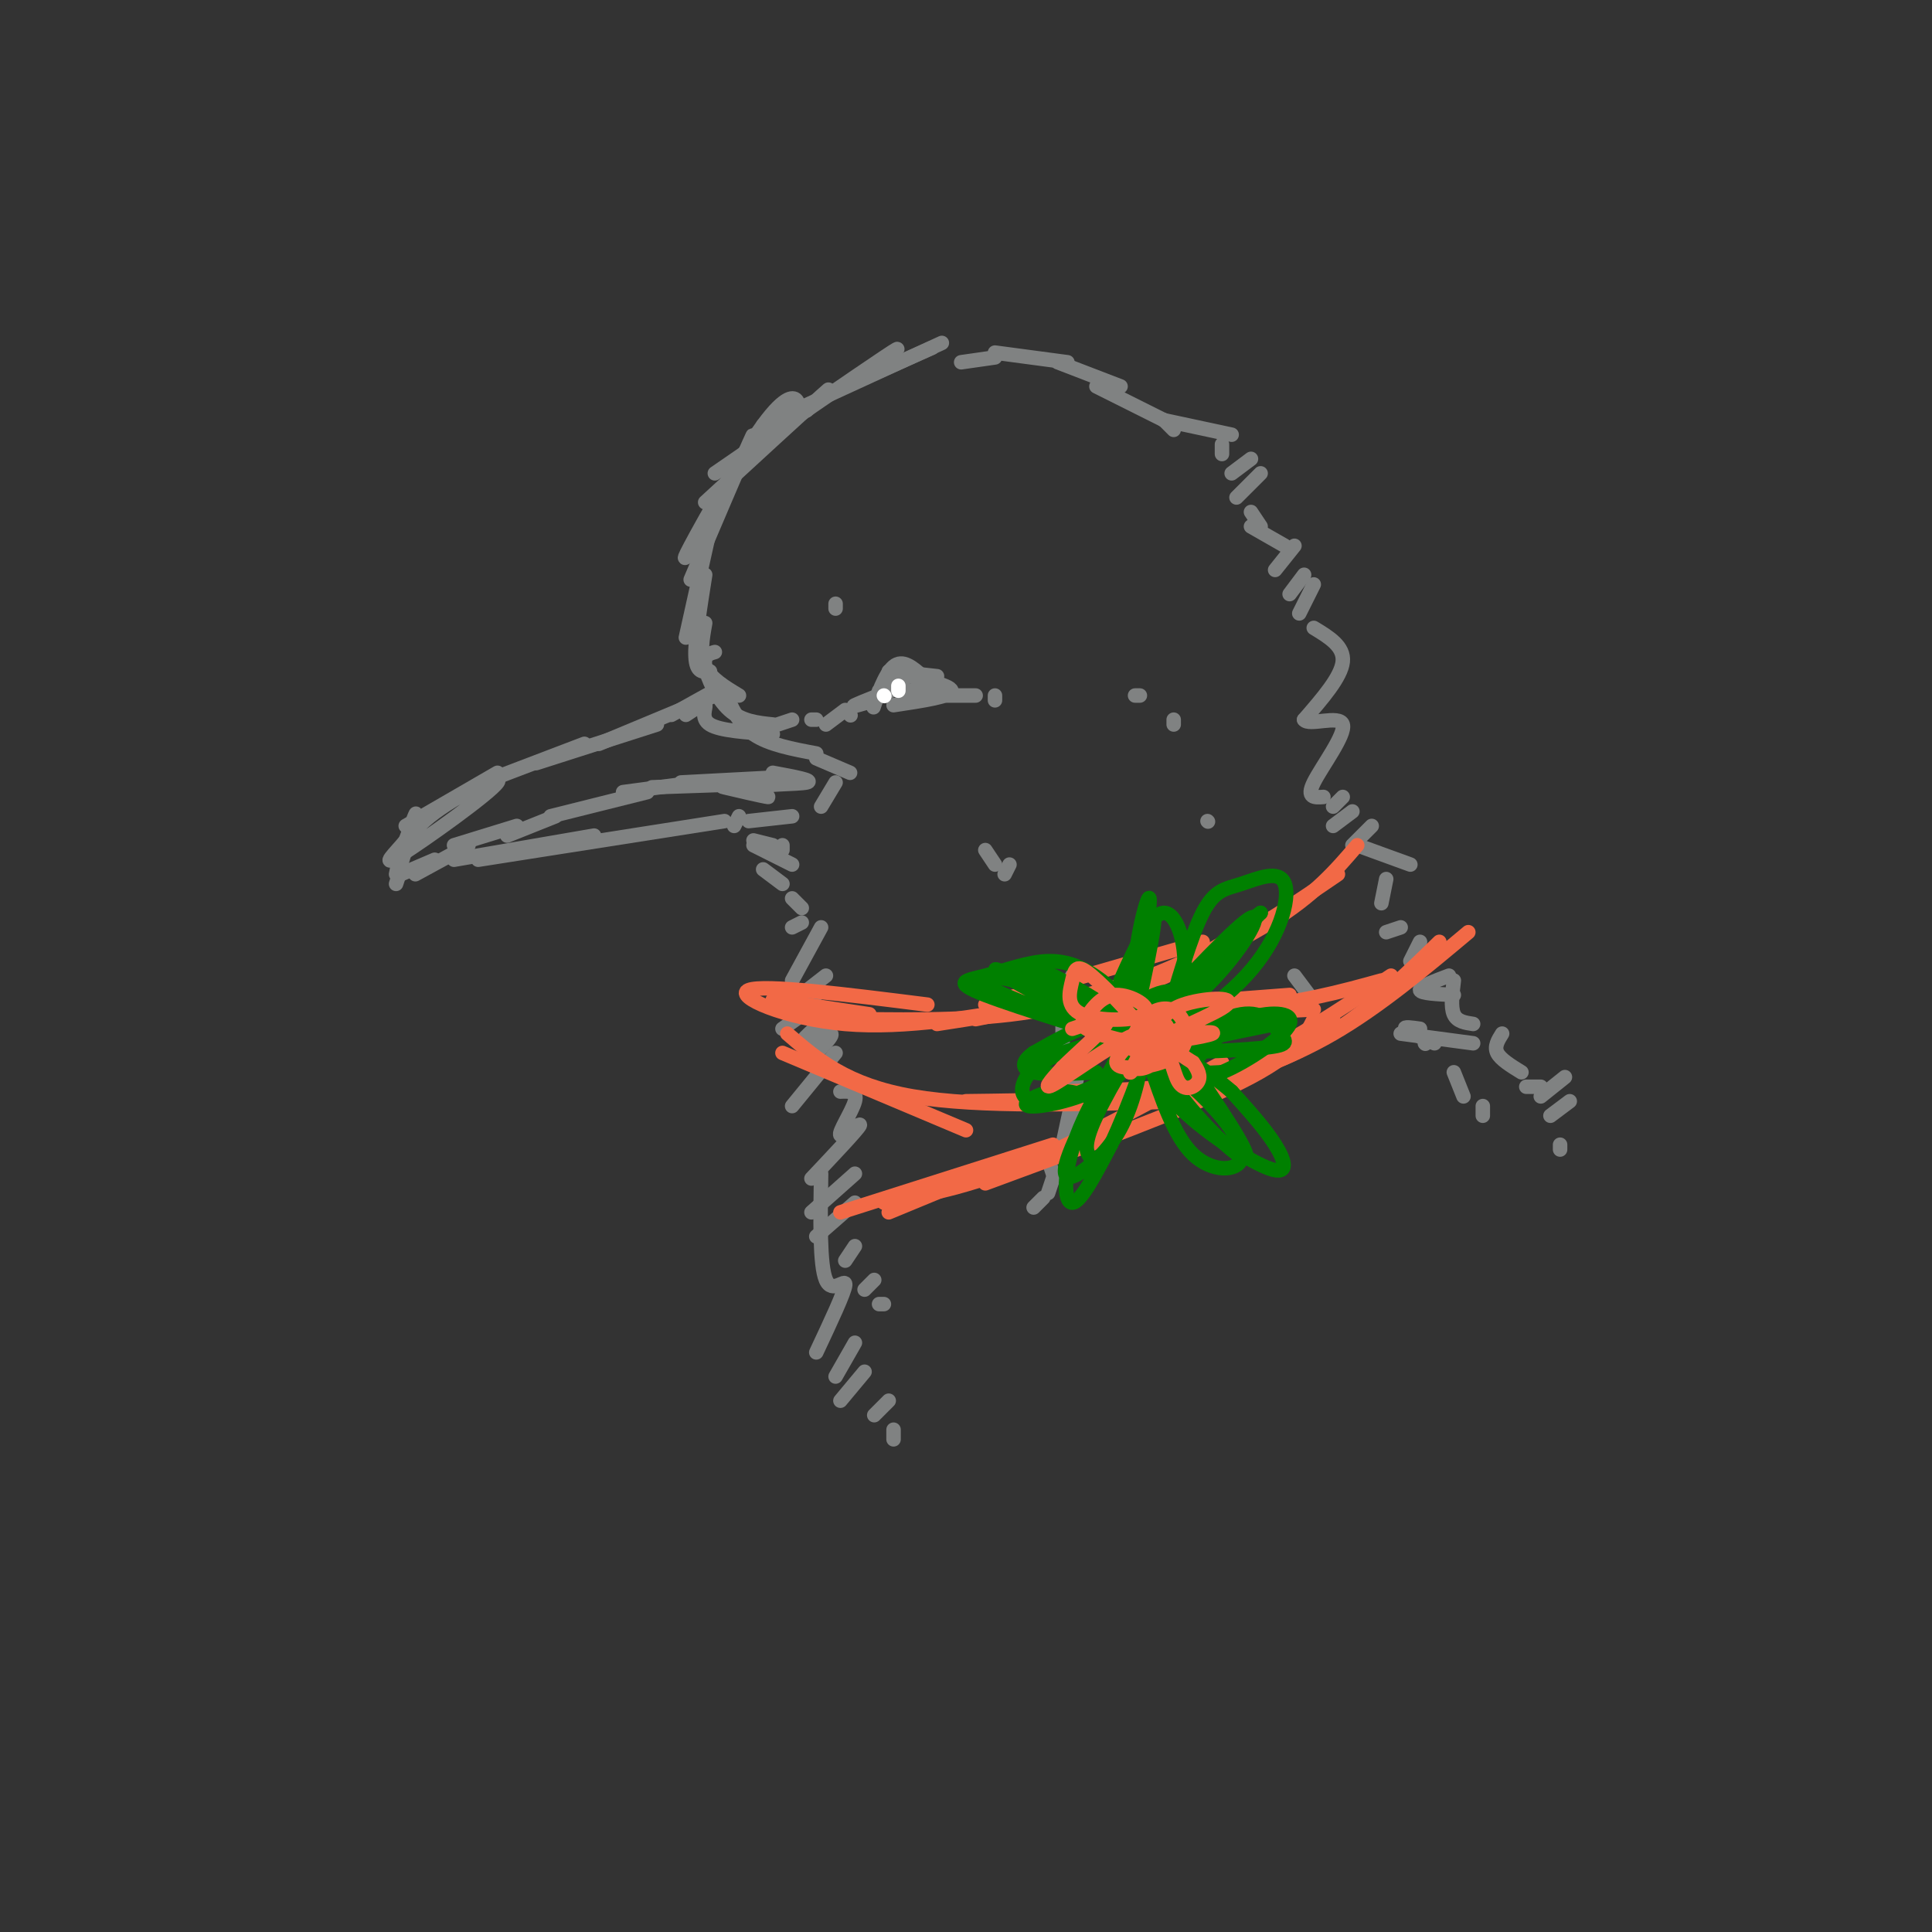 <svg viewBox='0 0 400 400' version='1.1' xmlns='http://www.w3.org/2000/svg' xmlns:xlink='http://www.w3.org/1999/xlink'><rect x="0" y="0" width="400" height="400" fill="#333333" stroke="none"/><g fill='none' stroke='rgb(128,130,130)' stroke-width='3' stroke-linecap='round' stroke-linejoin='round'><path d='M193,72c0.000,0.000 -18.000,8.000 -18,8'/><path d='M195,71c0.000,0.000 -37.000,17.000 -37,17'/><path d='M181,76c3.750,-2.833 7.500,-5.667 2,-2c-5.500,3.667 -20.250,13.833 -35,24'/><path d='M167,85c3.250,-3.083 6.500,-6.167 3,-3c-3.500,3.167 -13.750,12.583 -24,22'/><path d='M164,86c0.756,-1.077 1.512,-2.155 1,-3c-0.512,-0.845 -2.292,-1.458 -7,5c-4.708,6.458 -12.345,19.988 -15,25c-2.655,5.012 -0.327,1.506 2,-2'/><path d='M154,95c1.417,-3.583 2.833,-7.167 1,-3c-1.833,4.167 -6.917,16.083 -12,28'/><path d='M148,105c0.000,0.000 -6.000,27.000 -6,27'/><path d='M146,119c-1.083,6.833 -2.167,13.667 -2,17c0.167,3.333 1.583,3.167 3,3'/><path d='M146,129c-0.583,3.250 -1.167,6.500 0,9c1.167,2.500 4.083,4.250 7,6'/><path d='M148,135c-1.200,0.333 -2.400,0.667 -2,3c0.400,2.333 2.400,6.667 5,9c2.600,2.333 5.800,2.667 9,3'/><path d='M150,143c1.417,3.417 2.833,6.833 6,9c3.167,2.167 8.083,3.083 13,4'/><path d='M160,152c-5.467,-0.356 -10.933,-0.711 -13,-2c-2.067,-1.289 -0.733,-3.511 -1,-4c-0.267,-0.489 -2.133,0.756 -4,2'/><path d='M148,143c0.000,0.000 -9.000,5.000 -9,5'/><path d='M148,144c0.000,0.000 -24.000,10.000 -24,10'/><path d='M136,150c0.000,0.000 -25.000,8.000 -25,8'/><path d='M121,154c0.000,0.000 -21.000,8.000 -21,8'/><path d='M103,160c0.000,0.000 -19.000,11.000 -19,11'/><path d='M86,169c-1.644,5.444 -3.289,10.889 -3,10c0.289,-0.889 2.511,-8.111 3,-10c0.489,-1.889 -0.756,1.556 -2,5'/><path d='M84,174c-1.949,2.435 -5.821,6.024 -1,3c4.821,-3.024 18.337,-12.660 20,-15c1.663,-2.340 -8.525,2.617 -14,7c-5.475,4.383 -6.238,8.191 -7,12'/><path d='M83,180c0.000,0.000 -1.000,3.000 -1,3'/><path d='M83,181c0.000,0.000 7.000,-3.000 7,-3'/><path d='M86,181c0.000,0.000 11.000,-6.000 11,-6'/><path d='M94,175c0.000,0.000 13.000,-4.000 13,-4'/><path d='M105,173c0.000,0.000 10.000,-4.000 10,-4'/><path d='M114,169c0.000,0.000 20.000,-5.000 20,-5'/><path d='M129,164c0.000,0.000 15.000,-2.000 15,-2'/><path d='M141,162c0.000,0.000 19.000,-1.000 19,-1'/><path d='M135,163c0.000,0.000 29.000,-1.000 29,-1'/><path d='M169,157c0.000,0.000 7.000,3.000 7,3'/><path d='M173,162c0.000,0.000 -3.000,5.000 -3,5'/><path d='M164,169c0.000,0.000 -9.000,1.000 -9,1'/><path d='M150,170c0.000,0.000 -51.000,8.000 -51,8'/><path d='M94,178c0.000,0.000 29.000,-5.000 29,-5'/><path d='M160,160c4.375,0.810 8.750,1.620 7,2c-1.750,0.380 -9.624,0.329 -11,1c-1.376,0.671 3.745,2.065 3,2c-0.745,-0.065 -7.356,-1.590 -9,-2c-1.644,-0.410 1.678,0.295 5,1'/><path d='M155,164c1.844,0.244 3.956,0.356 3,0c-0.956,-0.356 -4.978,-1.178 -9,-2'/><path d='M161,150c0.000,0.000 3.000,-1.000 3,-1'/><path d='M168,149c0.000,0.000 1.000,0.000 1,0'/><path d='M175,147c0.000,0.000 -4.000,3.000 -4,3'/><path d='M176,148c0.000,0.000 0.100,0.100 0.1,0.1'/><path d='M184,141c0.000,0.000 -3.000,4.000 -3,4'/><path d='M182,143c-0.733,2.200 -1.467,4.400 -1,3c0.467,-1.400 2.133,-6.400 4,-8c1.867,-1.600 3.933,0.200 6,2'/><path d='M185,139c0.000,0.000 9.000,1.000 9,1'/><path d='M184,139c6.417,1.417 12.833,2.833 13,4c0.167,1.167 -5.917,2.083 -12,3'/><path d='M181,145c-2.500,0.750 -5.000,1.500 -4,1c1.000,-0.500 5.500,-2.250 10,-4'/><path d='M186,143c0.000,0.000 9.000,0.000 9,0'/><path d='M196,144c0.000,0.000 6.000,0.000 6,0'/><path d='M206,145c0.000,0.000 0.000,-1.000 0,-1'/><path d='M199,75c0.000,0.000 7.000,-1.000 7,-1'/><path d='M206,73c0.000,0.000 15.000,2.000 15,2'/><path d='M219,75c0.000,0.000 13.000,5.000 13,5'/><path d='M227,80c0.000,0.000 14.000,7.000 14,7'/><path d='M241,87c0.000,0.000 2.000,2.000 2,2'/><path d='M153,169c0.000,0.000 -1.000,2.000 -1,2'/><path d='M156,174c0.000,0.000 4.000,1.000 4,1'/><path d='M162,175c0.000,0.000 0.000,1.000 0,1'/><path d='M156,175c0.000,0.000 8.000,4.000 8,4'/><path d='M158,180c0.000,0.000 4.000,3.000 4,3'/><path d='M164,186c0.000,0.000 2.000,2.000 2,2'/><path d='M166,191c0.000,0.000 -2.000,1.000 -2,1'/><path d='M170,192c0.000,0.000 -6.000,11.000 -6,11'/><path d='M171,202c0.000,0.000 -9.000,7.000 -9,7'/><path d='M169,208c0.000,0.000 -7.000,5.000 -7,5'/><path d='M204,176c0.000,0.000 2.000,3.000 2,3'/><path d='M209,179c0.000,0.000 -1.000,2.000 -1,2'/><path d='M241,87c0.000,0.000 14.000,3.000 14,3'/><path d='M253,92c0.000,0.000 0.000,2.000 0,2'/><path d='M259,95c0.000,0.000 -4.000,3.000 -4,3'/><path d='M261,98c0.000,0.000 -5.000,5.000 -5,5'/><path d='M259,106c0.000,0.000 2.000,3.000 2,3'/><path d='M259,109c0.000,0.000 7.000,4.000 7,4'/><path d='M268,113c0.000,0.000 -4.000,5.000 -4,5'/><path d='M270,119c0.000,0.000 -3.000,4.000 -3,4'/><path d='M272,121c0.000,0.000 -3.000,6.000 -3,6'/><path d='M272,130c3.167,1.917 6.333,3.833 6,7c-0.333,3.167 -4.167,7.583 -8,12'/><path d='M270,149c0.952,1.405 7.333,-1.083 8,1c0.667,2.083 -4.381,8.738 -6,12c-1.619,3.262 0.190,3.131 2,3'/><path d='M278,165c0.000,0.000 -2.000,2.000 -2,2'/><path d='M280,168c0.000,0.000 -4.000,3.000 -4,3'/><path d='M284,171c0.000,0.000 -4.000,4.000 -4,4'/><path d='M168,206c0.000,0.000 -1.000,4.000 -1,4'/><path d='M172,210c-3.311,2.889 -6.622,5.778 -6,6c0.622,0.222 5.178,-2.222 6,-2c0.822,0.222 -2.089,3.111 -5,6'/><path d='M173,218c0.000,0.000 -9.000,11.000 -9,11'/><path d='M281,175c0.000,0.000 11.000,4.000 11,4'/><path d='M287,182c0.000,0.000 -1.000,5.000 -1,5'/><path d='M290,192c0.000,0.000 -3.000,1.000 -3,1'/><path d='M294,195c0.000,0.000 -2.000,4.000 -2,4'/><path d='M300,202c-3.083,1.167 -6.167,2.333 -6,3c0.167,0.667 3.583,0.833 7,1'/><path d='M174,226c1.786,-0.071 3.571,-0.143 3,2c-0.571,2.143 -3.500,6.500 -3,7c0.500,0.500 4.429,-2.857 4,-2c-0.429,0.857 -5.214,5.929 -10,11'/><path d='M177,243c0.000,0.000 -9.000,8.000 -9,8'/><path d='M177,249c0.000,0.000 -8.000,7.000 -8,7'/><path d='M177,258c0.000,0.000 -2.000,3.000 -2,3'/><path d='M290,214c0.000,0.000 15.000,2.000 15,2'/><path d='M295,216c0.000,0.000 0.100,0.100 0.1,0.1'/><path d='M294,213c-1.750,-0.250 -3.500,-0.500 -3,0c0.500,0.500 3.250,1.750 6,3'/><path d='M301,222c0.000,0.000 2.000,5.000 2,5'/><path d='M307,229c0.000,0.000 0.000,2.000 0,2'/><path d='M181,265c0.000,0.000 -2.000,2.000 -2,2'/><path d='M183,270c0.000,0.000 -1.000,0.000 -1,0'/><path d='M214,250c0.000,0.000 2.000,-2.000 2,-2'/><path d='M218,243c0.000,0.000 -1.000,-3.000 -1,-3'/><path d='M222,232c0.000,0.000 0.000,-2.000 0,-2'/><path d='M222,225c0.000,0.000 -2.000,-3.000 -2,-3'/><path d='M220,216c0.000,0.000 0.000,-4.000 0,-4'/><path d='M220,209c0.000,0.000 -2.000,-5.000 -2,-5'/><path d='M221,204c0.000,0.000 1.000,-2.000 1,-2'/><path d='M223,223c0.000,0.000 -3.000,14.000 -3,14'/><path d='M218,244c0.000,0.000 -1.000,3.000 -1,3'/><path d='M316,225c0.000,0.000 3.000,0.000 3,0'/><path d='M301,203c-0.333,2.750 -0.667,5.500 0,7c0.667,1.500 2.333,1.750 4,2'/><path d='M311,214c-0.833,1.333 -1.667,2.667 -1,4c0.667,1.333 2.833,2.667 5,4'/><path d='M324,223c0.000,0.000 -5.000,4.000 -5,4'/><path d='M325,228c0.000,0.000 -4.000,3.000 -4,3'/><path d='M323,237c0.000,0.000 0.000,1.000 0,1'/><path d='M170,243c-0.156,9.489 -0.311,18.978 1,22c1.311,3.022 4.089,-0.422 4,1c-0.089,1.422 -3.044,7.711 -6,14'/><path d='M177,278c0.000,0.000 -4.000,7.000 -4,7'/><path d='M179,284c0.000,0.000 -5.000,6.000 -5,6'/><path d='M184,290c0.000,0.000 -3.000,3.000 -3,3'/><path d='M185,296c0.000,0.000 0.000,2.000 0,2'/><path d='M173,126c0.000,0.000 0.000,-1.000 0,-1'/><path d='M235,144c0.000,0.000 1.000,0.000 1,0'/><path d='M243,149c0.000,0.000 0.000,1.000 0,1'/><path d='M250,170c0.000,0.000 0.100,0.100 0.1,0.1'/><path d='M268,202c0.000,0.000 3.000,4.000 3,4'/></g>
<g fill='none' stroke='rgb(242,105,70)' stroke-width='3' stroke-linecap='round' stroke-linejoin='round'><path d='M160,207c0.000,0.000 20.000,3.000 20,3'/><path d='M192,208c-16.933,-2.133 -33.867,-4.267 -37,-3c-3.133,1.267 7.533,5.933 20,7c12.467,1.067 26.733,-1.467 41,-4'/><path d='M249,195c0.000,0.000 -45.000,13.000 -45,13'/><path d='M177,211c13.417,0.167 26.833,0.333 39,-2c12.167,-2.333 23.083,-7.167 34,-12'/><path d='M277,181c-10.250,7.000 -20.500,14.000 -33,19c-12.500,5.000 -27.250,8.000 -42,11'/><path d='M194,212c14.500,-2.250 29.000,-4.500 40,-8c11.000,-3.500 18.500,-8.250 26,-13'/><path d='M281,175c-4.417,5.167 -8.833,10.333 -18,16c-9.167,5.667 -23.083,11.833 -37,18'/><path d='M162,218c0.000,0.000 38.000,16.000 38,16'/><path d='M163,214c6.167,5.333 12.333,10.667 26,13c13.667,2.333 34.833,1.667 56,1'/><path d='M276,211c-0.889,1.800 -1.778,3.600 -6,6c-4.222,2.400 -11.778,5.400 -21,7c-9.222,1.600 -20.111,1.800 -31,2'/><path d='M200,228c13.750,-0.167 27.500,-0.333 38,-2c10.500,-1.667 17.750,-4.833 25,-8'/><path d='M298,195c-6.750,6.583 -13.500,13.167 -21,18c-7.500,4.833 -15.750,7.917 -24,11'/><path d='M230,227c8.167,-0.917 16.333,-1.833 26,-6c9.667,-4.167 20.833,-11.583 32,-19'/><path d='M304,193c-9.250,7.750 -18.500,15.500 -28,21c-9.500,5.500 -19.250,8.750 -29,12'/><path d='M272,211c-1.833,3.667 -3.667,7.333 -15,13c-11.333,5.667 -32.167,13.333 -53,21'/><path d='M184,251c0.000,0.000 29.000,-12.000 29,-12'/><path d='M253,220c-14.667,8.083 -29.333,16.167 -41,21c-11.667,4.833 -20.333,6.417 -29,8'/><path d='M174,251c0.000,0.000 44.000,-14.000 44,-14'/><path d='M230,206c-1.000,1.750 -2.000,3.500 5,4c7.000,0.500 22.000,-0.250 37,-1'/><path d='M286,203c-8.422,2.333 -16.844,4.667 -31,6c-14.156,1.333 -34.044,1.667 -33,1c1.044,-0.667 23.022,-2.333 45,-4'/></g>
<g fill='none' stroke='rgb(0,128,0)' stroke-width='3' stroke-linecap='round' stroke-linejoin='round'><path d='M238,210c-2.148,1.692 -4.295,3.383 -5,5c-0.705,1.617 0.033,3.159 3,2c2.967,-1.159 8.163,-5.018 8,-7c-0.163,-1.982 -5.685,-2.086 -9,-1c-3.315,1.086 -4.422,3.363 -5,5c-0.578,1.637 -0.626,2.635 2,3c2.626,0.365 7.927,0.099 11,-1c3.073,-1.099 3.917,-3.029 4,-5c0.083,-1.971 -0.596,-3.982 -2,-5c-1.404,-1.018 -3.532,-1.043 -6,0c-2.468,1.043 -5.277,3.155 -6,5c-0.723,1.845 0.638,3.422 2,5'/><path d='M235,216c1.720,0.357 5.021,-1.251 7,-3c1.979,-1.749 2.635,-3.640 1,-5c-1.635,-1.360 -5.562,-2.189 -7,0c-1.438,2.189 -0.387,7.397 1,8c1.387,0.603 3.111,-3.399 3,-5c-0.111,-1.601 -2.055,-0.800 -4,0'/><path d='M237,212c-2.885,-3.271 -5.770,-6.541 -9,-9c-3.230,-2.459 -6.805,-4.106 -11,-4c-4.195,0.106 -9.011,1.967 -13,3c-3.989,1.033 -7.151,1.240 0,4c7.151,2.760 24.615,8.074 31,10c6.385,1.926 1.693,0.463 -3,-1'/><path d='M232,215c-7.187,-2.508 -23.655,-8.277 -28,-11c-4.345,-2.723 3.433,-2.400 12,1c8.567,3.400 17.922,9.877 15,9c-2.922,-0.877 -18.121,-9.108 -23,-12c-4.879,-2.892 0.560,-0.446 6,2'/><path d='M214,204c5.735,2.411 17.073,7.440 18,7c0.927,-0.440 -8.558,-6.349 -14,-9c-5.442,-2.651 -6.841,-2.043 -3,0c3.841,2.043 12.920,5.522 22,9'/><path d='M241,213c2.763,-9.582 5.526,-19.164 8,-24c2.474,-4.836 4.657,-4.926 8,-6c3.343,-1.074 7.844,-3.133 9,0c1.156,3.133 -1.035,11.459 -8,19c-6.965,7.541 -18.704,14.297 -19,12c-0.296,-2.297 10.852,-13.649 22,-25'/><path d='M261,189c-2.603,1.530 -20.110,17.853 -24,23c-3.890,5.147 5.837,-0.884 13,-8c7.163,-7.116 11.761,-15.319 9,-14c-2.761,1.319 -12.880,12.159 -23,23'/><path d='M232,219c1.877,-3.895 3.754,-7.790 1,-3c-2.754,4.790 -10.140,18.264 -12,24c-1.860,5.736 1.804,3.733 5,1c3.196,-2.733 5.923,-6.196 8,-12c2.077,-5.804 3.505,-13.947 1,-13c-2.505,0.947 -8.944,10.986 -12,19c-3.056,8.014 -2.730,14.004 -1,14c1.730,-0.004 4.865,-6.002 8,-12'/><path d='M230,237c3.690,-7.964 8.917,-21.875 8,-23c-0.917,-1.125 -7.976,10.536 -11,17c-3.024,6.464 -2.012,7.732 -1,9'/><path d='M238,220c2.551,7.632 5.103,15.265 9,19c3.897,3.735 9.140,3.573 10,1c0.860,-2.573 -2.664,-7.559 -7,-12c-4.336,-4.441 -9.485,-8.339 -11,-8c-1.515,0.339 0.604,4.916 6,10c5.396,5.084 14.068,10.677 18,12c3.932,1.323 3.123,-1.622 1,-5c-2.123,-3.378 -5.562,-7.189 -9,-11'/><path d='M255,226c-4.987,-4.305 -12.955,-9.566 -15,-9c-2.045,0.566 1.834,6.960 7,13c5.166,6.040 11.619,11.726 11,9c-0.619,-2.726 -8.309,-13.863 -16,-25'/><path d='M242,209c-3.476,-0.744 -6.951,-1.487 -7,-8c-0.049,-6.513 3.330,-18.795 3,-14c-0.330,4.795 -4.367,26.669 -4,27c0.367,0.331 5.140,-20.880 5,-24c-0.140,-3.120 -5.191,11.852 -7,20c-1.809,8.148 -0.374,9.471 1,10c1.374,0.529 2.687,0.265 4,0'/><path d='M237,220c2.560,-2.845 6.958,-9.958 8,-17c1.042,-7.042 -1.274,-14.012 -4,-14c-2.726,0.012 -5.863,7.006 -9,14'/><path d='M228,228c-3.290,-1.232 -6.580,-2.463 -10,-2c-3.420,0.463 -6.970,2.622 -5,3c1.970,0.378 9.460,-1.025 15,-4c5.540,-2.975 9.132,-7.522 7,-9c-2.132,-1.478 -9.986,0.113 -15,2c-5.014,1.887 -7.189,4.068 -8,6c-0.811,1.932 -0.259,3.613 2,4c2.259,0.387 6.224,-0.521 10,-2c3.776,-1.479 7.363,-3.531 10,-6c2.637,-2.469 4.325,-5.357 3,-7c-1.325,-1.643 -5.664,-2.041 -10,-1c-4.336,1.041 -8.668,3.520 -13,6'/><path d='M214,218c-2.600,1.822 -2.600,3.378 0,4c2.600,0.622 7.800,0.311 13,0'/><path d='M249,214c9.223,-1.400 18.446,-2.800 15,-2c-3.446,0.800 -19.560,3.799 -21,5c-1.440,1.201 11.793,0.602 18,0c6.207,-0.602 5.387,-1.208 4,-3c-1.387,-1.792 -3.341,-4.769 -8,-4c-4.659,0.769 -12.024,5.284 -15,8c-2.976,2.716 -1.565,3.633 1,4c2.565,0.367 6.282,0.183 10,0'/><path d='M253,222c5.131,-2.107 12.958,-7.375 14,-10c1.042,-2.625 -4.702,-2.607 -9,-1c-4.298,1.607 -7.149,4.804 -10,8'/></g>
<g fill='none' stroke='rgb(242,105,70)' stroke-width='3' stroke-linecap='round' stroke-linejoin='round'><path d='M239,217c-2.168,1.673 -4.335,3.347 -4,4c0.335,0.653 3.174,0.287 5,-2c1.826,-2.287 2.641,-6.494 1,-7c-1.641,-0.506 -5.737,2.691 -8,5c-2.263,2.309 -2.692,3.732 0,4c2.692,0.268 8.505,-0.619 11,-3c2.495,-2.381 1.672,-6.256 0,-8c-1.672,-1.744 -4.192,-1.355 -6,0c-1.808,1.355 -2.904,3.678 -4,6'/><path d='M234,216c-0.180,1.355 1.371,1.743 3,2c1.629,0.257 3.338,0.382 1,-3c-2.338,-3.382 -8.721,-10.270 -12,-13c-3.279,-2.730 -3.453,-1.300 -4,1c-0.547,2.300 -1.466,5.472 2,7c3.466,1.528 11.318,1.411 13,0c1.682,-1.411 -2.805,-4.118 -6,-4c-3.195,0.118 -5.097,3.059 -7,6'/><path d='M224,212c0.667,1.667 5.833,2.833 11,4'/><path d='M239,214c1.022,-2.315 2.044,-4.631 6,-6c3.956,-1.369 10.844,-1.792 9,0c-1.844,1.792 -12.422,5.800 -13,7c-0.578,1.200 8.844,-0.408 10,-1c1.156,-0.592 -5.956,-0.169 -8,1c-2.044,1.169 0.978,3.085 4,5'/><path d='M247,220c1.057,1.531 1.699,2.860 1,4c-0.699,1.140 -2.738,2.093 -4,0c-1.262,-2.093 -1.747,-7.232 -4,-7c-2.253,0.232 -6.274,5.835 -6,5c0.274,-0.835 4.843,-8.110 2,-8c-2.843,0.110 -13.098,7.603 -17,10c-3.902,2.397 -1.451,-0.301 1,-3'/><path d='M220,221c2.467,-2.511 8.133,-7.289 9,-9c0.867,-1.711 -3.067,-0.356 -7,1'/></g>
<g fill='none' stroke='rgb(255,255,255)' stroke-width='3' stroke-linecap='round' stroke-linejoin='round'><path d='M183,144c0.000,0.000 0.100,0.100 0.1,0.1'/><path d='M186,142c0.000,0.000 0.000,1.000 0,1'/></g>
</svg>